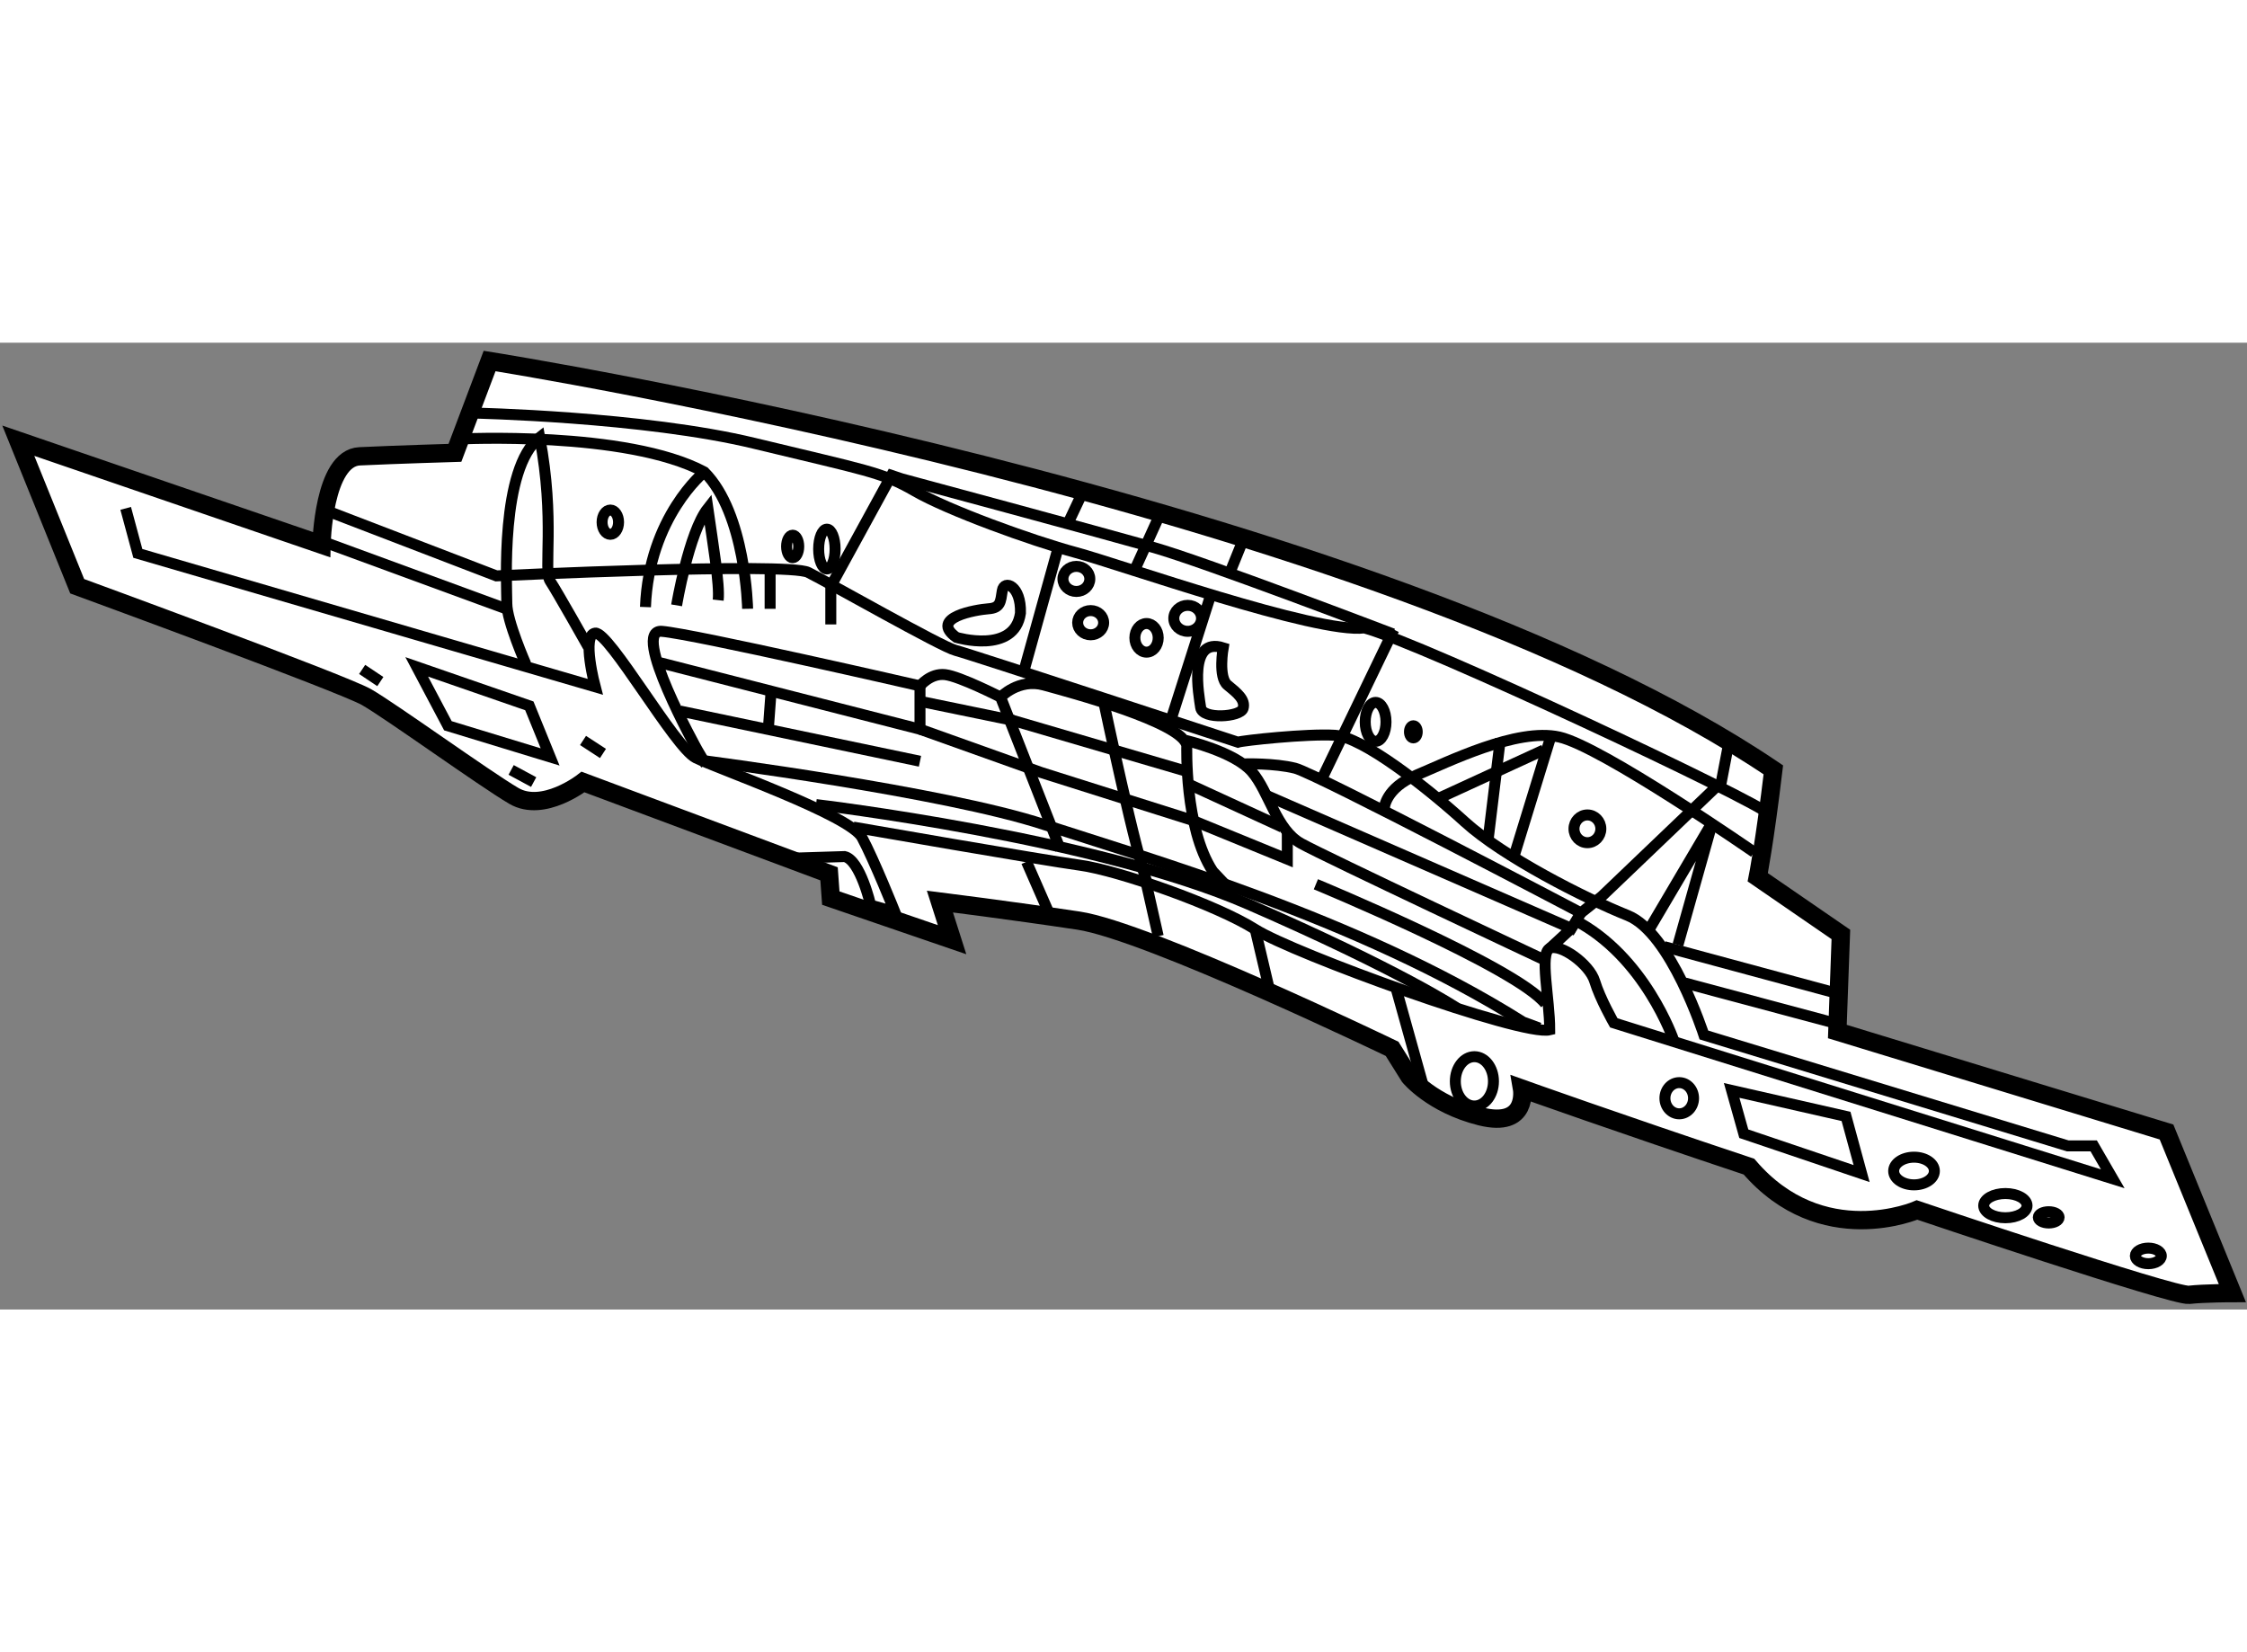 <?xml version="1.0" encoding="utf-8"?>
<!-- Generator: Adobe Illustrator 15.1.0, SVG Export Plug-In . SVG Version: 6.00 Build 0)  -->
<!DOCTYPE svg PUBLIC "-//W3C//DTD SVG 1.1//EN" "http://www.w3.org/Graphics/SVG/1.1/DTD/svg11.dtd">
<svg version="1.1" xmlns="http://www.w3.org/2000/svg" xmlns:xlink="http://www.w3.org/1999/xlink" x="0px" y="0px" width="244.8px"
	 height="180px" viewBox="107.273 23.991 61.395 26.416" enable-background="new 0 0 244.8 180" xml:space="preserve">
	
<rect x="107.273" y="23.991" width="61.395" height="26.416" fill="#808080" stroke="none"/>
	
<g><path fill="#FFFFFF" stroke="#000000" stroke-width="0.5" d="M157.475,42.812l8.994,2.745l1.799,4.402c0,0-0.758,0-1.184,0.047
			s-7.432-2.319-7.432-2.319s-2.604,1.136-4.592-1.184c-3.55-1.183-6.201-2.13-6.201-2.13s0.189,1.089-1.136,0.757
			s-1.94-1.089-1.94-1.089l-0.474-0.757c0,0-6.674-3.219-8.568-3.503c-1.893-0.284-3.787-0.521-3.787-0.521l0.332,1.042
			l-3.313-1.136l-0.048-0.663l-6.722-2.509c0,0-1.088,0.852-1.893,0.378c-0.805-0.473-3.361-2.319-4.023-2.698
			c-0.663-0.378-7.905-3.029-7.905-3.029l-1.609-3.976l8.284,2.84c0,0,0.047-2.367,1.042-2.414s2.604-0.095,2.604-0.095l0.947-2.509
			c0,0,24.236,3.834,35.076,11.171c-0.237,1.988-0.426,2.935-0.426,2.935l2.271,1.562L157.475,42.812z"></path><path fill="none" stroke="#000000" stroke-width="0.3" d="M128.837,38.078l1.514-0.047c0.427,0.095,0.711,1.326,0.711,1.326
			l0.662,0.189c0,0-0.568-1.42-0.898-2.035c-0.332-0.615-3.977-1.894-4.545-2.178c-0.567-0.284-2.366-3.456-2.745-3.408
			s0,1.468,0,1.468l-12.497-3.645l-0.332-1.231"></path><path fill="none" stroke="#000000" stroke-width="0.3" d="M119.795,26.623c0,0,4.591-0.237,6.721,0.899
			c1.137,1.136,1.184,3.739,1.184,3.739"></path><path fill="none" stroke="#000000" stroke-width="0.3" d="M126.517,27.522c0,0-1.515,1.23-1.608,3.692"></path><path fill="none" stroke="#000000" stroke-width="0.3" d="M125.76,31.167c0,0,0.331-1.988,0.853-2.651
			c0.142,0.994,0.33,2.083,0.283,2.509"></path><path fill="none" stroke="#000000" stroke-width="0.3" d="M121.642,32.776c0,0-0.521-1.183-0.521-1.657
			c0-0.473-0.189-3.692,0.899-4.544c0.426,2.272,0.095,3.645,0.284,3.929c0.189,0.284,1.042,1.799,1.042,1.799"></path><path fill="none" stroke="#000000" stroke-width="0.3" d="M116.15,28.563l4.686,1.799c0,0,7.953-0.378,8.52-0.095
			c0.568,0.284,3.646,2.036,4.024,2.13c0.378,0.095,7.716,2.509,7.716,2.509c0.142-0.047,1.894-0.237,2.65-0.189
			c0.758,0.047,2.509,1.42,3.551,2.367c1.041,0.947,3.266,2.083,4.449,2.556c1.184,0.474,2.083,3.266,2.083,3.266l9.94,3.03h0.236
			h0.474l0.521,0.899l-13.633-4.26c0,0-0.378-0.663-0.521-1.136c-0.142-0.473-0.946-1.042-1.23-0.899s0,1.373,0,2.225
			c-0.758,0.189-7.006-2.083-8.048-2.746c-1.041-0.663-3.739-1.609-4.78-1.751c-1.042-0.142-6.201-1.042-6.201-1.042"></path><line fill="none" stroke="#000000" stroke-width="0.3" x1="128.315" y1="31.262" x2="128.315" y2="30.126"></line><line fill="none" stroke="#000000" stroke-width="0.3" x1="143.416" y1="35.854" x2="145.356" y2="31.83"></line><line fill="none" stroke="#000000" stroke-width="0.3" x1="139.298" y1="34.197" x2="140.339" y2="30.931"></line><line fill="none" stroke="#000000" stroke-width="0.3" x1="135.274" y1="32.871" x2="136.221" y2="29.463"></line><line fill="none" stroke="#000000" stroke-width="0.3" x1="157.475" y1="41.771" x2="152.741" y2="40.492"></line><line fill="none" stroke="#000000" stroke-width="0.3" x1="157.38" y1="42.575" x2="153.31" y2="41.486"></line><line fill="none" stroke="#000000" stroke-width="0.3" x1="145.404" y1="41.581" x2="146.209" y2="44.469"></line><line fill="none" stroke="#000000" stroke-width="0.3" x1="141.569" y1="40.019" x2="141.948" y2="41.628"></line><line fill="none" stroke="#000000" stroke-width="0.3" x1="138.588" y1="38.741" x2="138.919" y2="40.208"></line><line fill="none" stroke="#000000" stroke-width="0.3" x1="135.321" y1="38.173" x2="135.984" y2="39.688"></line><polygon fill="none" stroke="#000000" stroke-width="0.3" points="154.587,44.421 154.919,45.604 158.138,46.693 157.712,45.131 
					"></polygon><polyline fill="none" stroke="#000000" stroke-width="0.3" points="153.12,40.445 154.066,37.084 152.362,39.972 		"></polyline><path fill="none" stroke="#000000" stroke-width="0.3" d="M120.198,25.913c0,0,4.663,0.095,7.692,0.829s3.479,0.781,4.379,1.302
			s3.172,1.349,4.402,1.681c1.23,0.331,6.58,2.225,7.881,2.059c1.586,0.426,10.793,4.757,11.054,5.088"></path><path fill="none" stroke="#000000" stroke-width="0.3" d="M145.097,36.706c0,0,0.023-0.544,0.876-0.899
			c0.852-0.355,2.745-1.302,3.904-1.042c1.16,0.26,5.326,3.148,5.326,3.148"></path><line fill="none" stroke="#000000" stroke-width="0.3" x1="148.646" y1="38.007" x2="149.664" y2="34.694"></line><line fill="none" stroke="#000000" stroke-width="0.3" x1="146.517" y1="36.469" x2="149.451" y2="35.12"></line><line fill="none" stroke="#000000" stroke-width="0.3" x1="148.268" y1="34.812" x2="147.937" y2="37.534"></line><path fill="none" stroke="#000000" stroke-width="0.3" d="M145.333,31.948c0,0-5.136-1.964-6.557-2.367
			c-1.42-0.402-6.863-1.87-6.863-1.87l-0.283-0.095l-1.657,3.03v1.042"></path><line fill="none" stroke="#000000" stroke-width="0.3" x1="136.86" y1="28.066" x2="136.458" y2="28.918"></line><line fill="none" stroke="#000000" stroke-width="0.3" x1="138.966" y1="28.682" x2="138.257" y2="30.244"></line><line fill="none" stroke="#000000" stroke-width="0.3" x1="141.263" y1="29.321" x2="140.86" y2="30.315"></line><line fill="none" stroke="#000000" stroke-width="0.3" x1="116.198" y1="29.463" x2="121.168" y2="31.286"></line><polygon fill="none" stroke="#000000" stroke-width="0.3" points="118.659,32.848 119.511,34.457 122.304,35.309 121.736,33.913 
					"></polygon><line fill="none" stroke="#000000" stroke-width="0.3" x1="123.203" y1="34.859" x2="123.748" y2="35.214"></line><line fill="none" stroke="#000000" stroke-width="0.3" x1="117.168" y1="32.918" x2="117.665" y2="33.25"></line><line fill="none" stroke="#000000" stroke-width="0.3" x1="121.239" y1="35.664" x2="121.854" y2="35.996"></line><path fill="none" stroke="#000000" stroke-width="0.3" d="M125.286,32.729l7.124,1.823v-1.184c0,0-6.177-1.42-7.053-1.491
			c-0.876-0.071,0.97,3.243,0.97,3.243l0.237,0.402"></path><line fill="none" stroke="#000000" stroke-width="0.3" x1="128.339" y1="33.558" x2="128.269" y2="34.504"></line><line fill="none" stroke="#000000" stroke-width="0.3" x1="132.41" y1="35.427" x2="125.854" y2="34.055"></line><polyline fill="none" stroke="#000000" stroke-width="0.3" points="132.41,34.552 135.724,35.735 139.843,37.037 		"></polyline><path fill="none" stroke="#000000" stroke-width="0.3" d="M132.41,33.368c0,0,0.284-0.355,0.687-0.308s1.515,0.615,1.515,0.615
			l1.634,4.166"></path><path fill="none" stroke="#000000" stroke-width="0.3" d="M134.611,33.676c0,0,0.497-0.521,1.184-0.331s3.811,1.018,3.905,1.657
			c0,0-0.071,2.249,0.71,3.432l0.379,0.402"></path><path fill="none" stroke="#000000" stroke-width="0.3" d="M137.428,33.794c0,0,0.899,4.284,1.231,5.065"></path><line fill="none" stroke="#000000" stroke-width="0.3" x1="134.801" y1="34.268" x2="139.724" y2="35.711"></line><path fill="none" stroke="#000000" stroke-width="0.3" d="M126.446,35.404c0,0,6.604,0.852,9.349,1.751s8.591,2.556,13.089,5.396
			l0.449,0.166"></path><path fill="none" stroke="#000000" stroke-width="0.3" d="M143.227,38.788c0,0,5.491,2.272,6.272,3.267"></path><path fill="none" stroke="#000000" stroke-width="0.3" d="M139.677,34.859c0,0,1.325,0.308,1.799,0.852
			c0.473,0.544,0.662,1.586,1.349,1.964c0.687,0.379,6.627,3.171,6.627,3.171"></path><path fill="none" stroke="#000000" stroke-width="0.3" d="M141.286,35.499c0,0,0.805-0.024,1.373,0.118
			c0.567,0.142,7.81,3.953,7.81,3.953l0.568-0.45l3.267-3.124l0.236-1.231"></path><polyline fill="none" stroke="#000000" stroke-width="0.3" points="141.854,36.351 150.209,39.995 150.469,39.569 		"></polyline><line fill="none" stroke="#000000" stroke-width="0.3" x1="150.209" y1="39.995" x2="149.617" y2="40.54"></line><line fill="none" stroke="#000000" stroke-width="0.3" x1="132.435" y1="33.794" x2="134.966" y2="34.315"></line><polyline fill="none" stroke="#000000" stroke-width="0.3" points="139.843,37.037 142.446,38.102 142.446,37.345 		"></polyline><line fill="none" stroke="#000000" stroke-width="0.3" x1="142.304" y1="37.226" x2="139.677" y2="36.019"></line><path fill="none" stroke="#000000" stroke-width="0.3" d="M129.57,36.611c0,0,7.621,0.899,11.81,2.722
			c4.189,1.823,5.705,2.84,5.705,2.84"></path><path fill="none" stroke="#000000" stroke-width="0.3" d="M153.002,43.048c0,0-0.781-2.295-2.723-3.29"></path><ellipse fill="none" stroke="#000000" stroke-width="0.3" cx="150.646" cy="37.273" rx="0.367" ry="0.379"></ellipse><ellipse fill="none" stroke="#000000" stroke-width="0.3" cx="153.155" cy="44.634" rx="0.391" ry="0.426"></ellipse><ellipse fill="none" stroke="#000000" stroke-width="0.3" cx="159.57" cy="46.623" rx="0.556" ry="0.378"></ellipse><ellipse fill="none" stroke="#000000" stroke-width="0.3" cx="162.066" cy="47.569" rx="0.592" ry="0.331"></ellipse><ellipse fill="none" stroke="#000000" stroke-width="0.3" cx="163.25" cy="47.889" rx="0.284" ry="0.154"></ellipse><ellipse fill="none" stroke="#000000" stroke-width="0.3" cx="165.972" cy="48.942" rx="0.355" ry="0.213"></ellipse><ellipse fill="none" stroke="#000000" stroke-width="0.3" cx="147.558" cy="44.173" rx="0.521" ry="0.674"></ellipse><ellipse fill="none" stroke="#000000" stroke-width="0.3" cx="123.949" cy="28.895" rx="0.225" ry="0.332"></ellipse><ellipse fill="none" stroke="#000000" stroke-width="0.3" cx="129.866" cy="29.629" rx="0.225" ry="0.544"></ellipse><ellipse fill="none" stroke="#000000" stroke-width="0.3" cx="137.073" cy="31.641" rx="0.355" ry="0.331"></ellipse><ellipse fill="none" stroke="#000000" stroke-width="0.3" cx="136.683" cy="30.445" rx="0.367" ry="0.343"></ellipse><ellipse fill="none" stroke="#000000" stroke-width="0.3" cx="138.6" cy="32.055" rx="0.319" ry="0.391"></ellipse><ellipse fill="none" stroke="#000000" stroke-width="0.3" cx="139.724" cy="31.522" rx="0.379" ry="0.355"></ellipse><path fill="none" stroke="#000000" stroke-width="0.3" d="M133.404,32.043c0,0,1.586,0.473,1.751-0.663
			c0.024-0.758-0.449-0.923-0.496-0.616c-0.048,0.308-0.048,0.474-0.379,0.497C133.948,31.286,132.647,31.499,133.404,32.043z"></path><path fill="none" stroke="#000000" stroke-width="0.3" d="M140.694,32.327c0,0-0.143,0.805,0.118,1.018s0.497,0.402,0.426,0.639
			c-0.071,0.237-1.112,0.308-1.159-0.023C140.031,33.628,139.724,32.019,140.694,32.327z"></path><ellipse fill="none" stroke="#000000" stroke-width="0.3" cx="144.859" cy="34.351" rx="0.284" ry="0.532"></ellipse><ellipse fill="none" stroke="#000000" stroke-width="0.3" cx="145.89" cy="34.623" rx="0.106" ry="0.166"></ellipse><ellipse fill="none" stroke="#000000" stroke-width="0.3" cx="128.931" cy="29.558" rx="0.166" ry="0.308"></ellipse></g>


</svg>